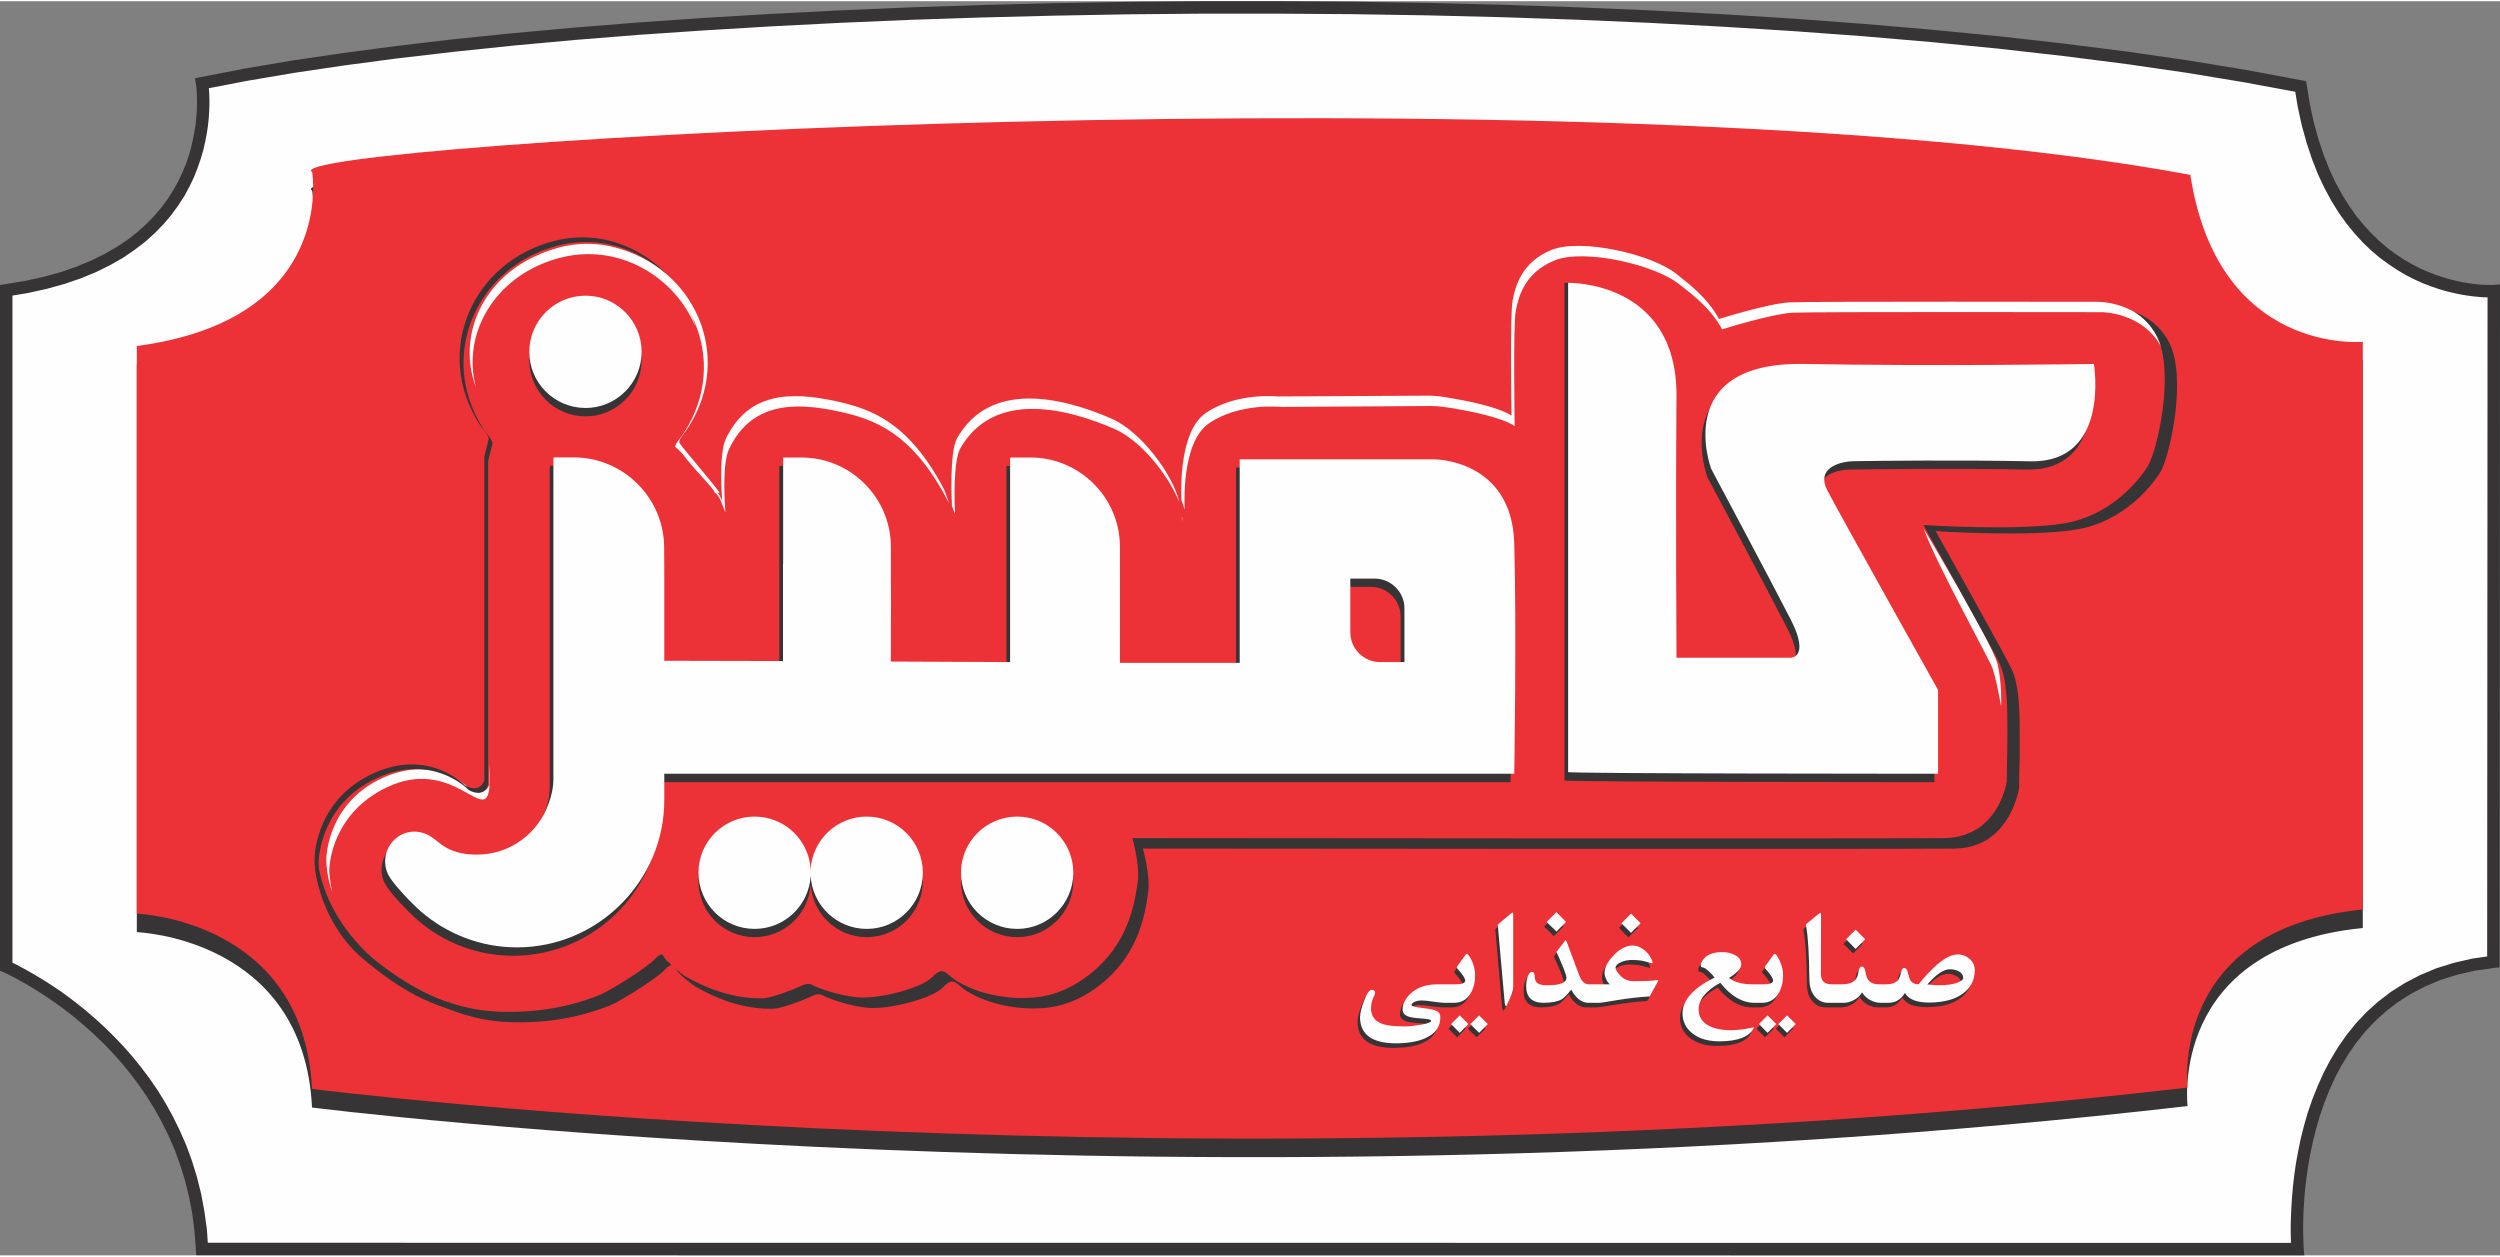 <?xml version="1.0" encoding="UTF-8"?>
<!-- Creator: CorelDRAW -->
<svg xmlns="http://www.w3.org/2000/svg" xmlns:xlink="http://www.w3.org/1999/xlink" xmlns:xodm="http://www.corel.com/coreldraw/odm/2003" xml:space="preserve" width="191px" height="96px" version="1.1" style="shape-rendering:geometricPrecision; text-rendering:geometricPrecision; image-rendering:optimizeQuality; fill-rule:evenodd; clip-rule:evenodd" viewBox="0 0 190.77 95.7">
 <rect x="0" y="0" width="190.77" height="95.7" fill="#808080" stroke="none"/>
 <defs>
  <style type="text/css">
   <![CDATA[
    .fil0 {fill:#FEFEFE}
    .fil1 {fill:#FEFEFE}
    .fil3 {fill:#373435}
    .fil4 {fill:#ED3237}
    .fil5 {fill:#373435}
    .fil6 {fill:#FEFEFE;fill-rule:nonzero}
    .fil2 {fill:#373435;fill-rule:nonzero}
   ]]>
  </style>
 </defs>
 <path class="fil0" d="M0.47 22.06l0 51.61c0,0 14.24,0.51 14.95,15.94 0,0 75.44,10.25 159.9,-0.12 0,0 -1.66,-14.42 14.95,-16.19l0.03 -51.18c0,0 -12.37,0.83 -14.74,-15.61 -43.84,-8.71 -126.07,-7.29 -160.14,-0.26 0,0 2.14,13.41 -14.95,15.81z"></path>
 <path class="fil1" d="M0.47 22.06l0 51.61c0,0 14.24,6.12 14.95,21.55l159.9 0.01c0,0 -1.66,-20.16 14.95,-21.93l0.03 -51.18c0,0 -12.37,0.83 -14.74,-15.61 -43.84,-8.71 -126.07,-7.29 -160.14,-0.26 0,0 2.14,13.41 -14.95,15.81z"></path>
 <g>
  <path class="fil2" d="M0 73.67l0 -51.61 0.95 0 0 51.61 -0.66 0.44 -0.29 -0.44zm0.29 0.44l-0.29 -0.12 0 -0.32 0.29 0.44zm15.13 20.63l0 0.95 -0.47 -0.45 -0.11 -1.39 -0.17 -1.34 -0.25 -1.29 -0.3 -1.23 -0.37 -1.18 -0.41 -1.14 -0.47 -1.08 -0.51 -1.03 -0.54 -0.98 -0.58 -0.94 -0.61 -0.89 -0.63 -0.84 -0.64 -0.79 -0.66 -0.75 -0.67 -0.71 -0.68 -0.66 -0.67 -0.61 -0.66 -0.57 -0.65 -0.53 -0.64 -0.49 -0.61 -0.44 -0.59 -0.4 -0.55 -0.36 -0.52 -0.32 -0.47 -0.28 -0.43 -0.24 -0.37 -0.21 -0.32 -0.16 -0.25 -0.13 -0.19 -0.08 -0.11 -0.06 -0.03 -0.01 0.37 -0.87 0.05 0.02 0.12 0.06 0.2 0.09 0.27 0.13 0.33 0.18 0.39 0.21 0.44 0.25 0.49 0.29 0.54 0.33 0.57 0.37 0.61 0.41 0.63 0.46 0.65 0.5 0.68 0.55 0.68 0.59 0.7 0.64 0.69 0.68 0.7 0.73 0.68 0.77 0.67 0.83 0.66 0.87 0.63 0.92 0.6 0.98 0.56 1.02 0.53 1.08 0.49 1.12 0.43 1.18 0.38 1.23 0.32 1.29 0.25 1.34 0.19 1.39 0.1 1.45 -0.47 -0.46zm0 0.95l-0.45 0 -0.02 -0.45 0.47 0.45zm159.9 0.01l-159.9 -0.01 0 -0.95 159.9 0.01 0.47 0.44 -0.47 0.51zm0.47 -0.51l0.05 0.51 -0.52 0 0.47 -0.51zm14 -21.89l0.95 0 -0.42 0.47 -1.47 0.21 -1.36 0.31 -1.27 0.4 -1.16 0.49 -1.08 0.56 -0.99 0.63 -0.9 0.69 -0.83 0.75 -0.76 0.8 -0.68 0.84 -0.61 0.88 -0.56 0.92 -0.49 0.93 -0.43 0.96 -0.38 0.96 -0.33 0.97 -0.28 0.96 -0.24 0.96 -0.2 0.93 -0.16 0.91 -0.13 0.88 -0.1 0.84 -0.07 0.79 -0.05 0.74 -0.03 0.67 -0.01 0.61 0 0.54 0.01 0.45 0.01 0.36 0.01 0.27 0.01 0.16 0 0.05 -0.94 0.08 -0.01 -0.07 -0.01 -0.17 -0.01 -0.28 -0.01 -0.38 -0.01 -0.47 0 -0.55 0.02 -0.63 0.03 -0.7 0.05 -0.76 0.07 -0.81 0.1 -0.87 0.13 -0.9 0.17 -0.94 0.2 -0.97 0.25 -0.99 0.29 -1 0.35 -1.01 0.4 -1 0.45 -1 0.52 -0.99 0.58 -0.96 0.65 -0.94 0.73 -0.9 0.8 -0.85 0.89 -0.8 0.97 -0.74 1.06 -0.67 1.15 -0.6 1.24 -0.52 1.34 -0.42 1.44 -0.33 1.54 -0.22 -0.43 0.47zm0.95 0l0 0.42 -0.42 0.05 0.42 -0.47zm0.03 -51.18l-0.03 51.18 -0.95 0 0.03 -51.18 0.44 -0.47 0.51 0.47zm-0.51 -0.47l0.51 -0.04 0 0.51 -0.51 -0.47zm-14.79 -14.68l0.18 -0.93 0.38 0.4 0.24 1.47 0.3 1.37 0.35 1.27 0.4 1.19 0.43 1.09 0.47 1.01 0.51 0.93 0.53 0.85 0.55 0.78 0.58 0.7 0.59 0.64 0.6 0.58 0.61 0.52 0.62 0.46 0.62 0.41 0.61 0.35 0.61 0.32 0.6 0.26 0.59 0.23 0.56 0.19 0.54 0.16 0.52 0.13 0.49 0.1 0.45 0.07 0.41 0.06 0.37 0.04 0.32 0.02 0.27 0.01 0.22 0 0.16 0 0.09 0 0.02 0 0.07 0.94 -0.05 0.01 -0.11 0 -0.18 0 -0.24 0 -0.3 -0.01 -0.35 -0.03 -0.4 -0.04 -0.44 -0.06 -0.49 -0.08 -0.52 -0.11 -0.55 -0.13 -0.58 -0.17 -0.61 -0.21 -0.63 -0.24 -0.64 -0.29 -0.65 -0.33 -0.66 -0.39 -0.66 -0.44 -0.67 -0.49 -0.65 -0.55 -0.65 -0.62 -0.63 -0.69 -0.61 -0.75 -0.59 -0.82 -0.56 -0.9 -0.53 -0.98 -0.5 -1.06 -0.45 -1.15 -0.41 -1.23 -0.37 -1.33 -0.31 -1.41 -0.25 -1.52 0.38 0.4zm0.18 -0.93l0.33 0.07 0.05 0.33 -0.38 -0.4zm-159.76 0.14l-0.94 0.15 0.38 -0.54 3.34 -0.65 3.61 -0.61 3.86 -0.57 4.09 -0.54 4.31 -0.51 4.51 -0.46 4.7 -0.43 4.86 -0.39 5.03 -0.35 5.16 -0.31 5.29 -0.27 5.39 -0.23 5.49 -0.18 5.56 -0.14 5.63 -0.1 5.66 -0.05 5.7 0 5.71 0.04 5.7 0.09 5.69 0.14 5.65 0.19 5.6 0.24 5.54 0.29 5.45 0.34 5.36 0.4 5.24 0.45 5.12 0.5 4.96 0.56 4.81 0.61 4.63 0.67 4.44 0.73 4.23 0.79 -0.18 0.93 -4.21 -0.78 -4.42 -0.73 -4.62 -0.67 -4.79 -0.61 -4.95 -0.56 -5.1 -0.5 -5.24 -0.45 -5.34 -0.39 -5.44 -0.34 -5.53 -0.29 -5.59 -0.24 -5.65 -0.19 -5.68 -0.14 -5.69 -0.09 -5.71 -0.04 -5.68 0 -5.66 0.05 -5.62 0.1 -5.55 0.14 -5.48 0.18 -5.39 0.23 -5.28 0.27 -5.15 0.31 -5.01 0.34 -4.86 0.39 -4.69 0.43 -4.5 0.47 -4.3 0.5 -4.07 0.54 -3.84 0.57 -3.59 0.61 -3.32 0.64 0.37 -0.54zm-0.94 0.15l-0.07 -0.45 0.45 -0.09 -0.38 0.54zm-14 15.73l-0.95 0 0.41 -0.47 1.52 -0.25 1.41 -0.31 1.31 -0.36 1.2 -0.42 1.11 -0.46 1.01 -0.5 0.93 -0.53 0.84 -0.56 0.76 -0.6 0.68 -0.61 0.61 -0.63 0.55 -0.65 0.48 -0.65 0.42 -0.67 0.37 -0.66 0.31 -0.66 0.27 -0.66 0.22 -0.64 0.18 -0.63 0.14 -0.62 0.11 -0.58 0.09 -0.56 0.05 -0.53 0.04 -0.49 0.01 -0.45 0 -0.4 -0.01 -0.35 -0.01 -0.29 -0.02 -0.24 -0.02 -0.17 -0.01 -0.11 -0.01 -0.02 0.94 -0.15 0.01 0.05 0.01 0.12 0.02 0.2 0.02 0.25 0.02 0.32 0.01 0.38 0 0.43 -0.02 0.48 -0.03 0.52 -0.06 0.57 -0.09 0.59 -0.12 0.63 -0.15 0.66 -0.2 0.67 -0.24 0.69 -0.28 0.71 -0.34 0.71 -0.39 0.72 -0.46 0.71 -0.52 0.71 -0.58 0.69 -0.66 0.68 -0.73 0.66 -0.82 0.63 -0.89 0.61 -0.98 0.56 -1.07 0.53 -1.16 0.48 -1.26 0.43 -1.36 0.38 -1.46 0.32 -1.57 0.26 0.41 -0.47zm-0.95 0l0 -0.41 0.41 -0.06 -0.41 0.47z"></path>
 </g>
 <path class="fil3" d="M10.44 27.72l0 43.32c0,0 12.74,0.42 13.37,13.38 0,0 67.53,8.6 143.12,-0.11 0,0 -1.49,-12.1 13.37,-13.59l0 -43.32c0,0 -11.04,1.07 -13.16,-12.74 -45.28,-8.43 -146.84,-2.3 -143.32,-0.21 0,0 1.91,11.26 -13.38,13.27z"></path>
 <path class="fil4" d="M10.44 26.31l0 43.32c0,0 12.74,0.42 13.37,13.37 0,0 67.53,8.6 143.12,-0.1 0,0 -1.49,-12.11 13.37,-13.59l0 -43.32c0,0 -11.04,1.06 -13.16,-12.74 -45.28,-8.43 -146.84,-2.3 -143.32,-0.21 0,0 1.91,11.25 -13.38,13.27z"></path>
 <g id="_1758989010368">
  <path class="fil4" d="M37.31 59.69l0 -24.74c0,0 0.24,-1.01 0.32,-1.29 0.08,-0.28 -0.44,-0.78 -0.72,-1.21 -3.52,-5.53 -0.48,-12.39 5.79,-13.96 7.21,-1.8 13.48,6.15 10.46,12.09 -1.23,2.42 -1.35,2.66 -1.35,2.66 0,0 2.14,2.19 2.72,3.56 0.58,1.37 0.52,1.37 0.52,1.37 0,0 -0.34,-3.75 0.26,-5.01 1.69,-3.54 4.92,-3.65 8.43,-2.88 2.62,0.58 5.54,1.51 8.31,6.78 0,0 0.36,0.92 0.36,1.07 0,0 -0.24,-4.11 0.39,-5.23 2.51,-4.38 7.93,-3.19 11.82,-1.49 2.51,1.1 5.19,4.95 5.29,6.94 0,0 -0.49,-5.55 1.85,-7.14 2.35,-1.59 5.49,-1.25 5.49,-1.25l11.51 -0.06c0.65,-0.01 1.24,0.09 1.73,0.18 1.18,0.19 3.72,0.68 4.69,1.35 0,0 -0.11,-7.77 0.09,-8.81 0.19,-1.03 0.63,-2.94 2.98,-3.89 2.25,-0.92 7.78,0.32 9.66,1.91 0.52,0.43 2.23,1.59 3.18,3.38 0,0 3.82,-1.2 5.41,-1.28 1.59,-0.08 23.66,-0.04 23.66,-0.04 0,0 3.14,-0.04 4.62,2.67 1.47,2.7 0.08,8.83 -0.64,9.98 -0.72,1.15 -2.84,3.75 -6.31,4.36 -3.48,0.62 -10.82,0.14 -10.82,0.14 0,0 5.43,9.69 5.82,10.6 0.4,0.92 0.53,2.12 0.57,3.67 0.04,1.55 -0.04,5.33 -0.04,5.33 0,0 -0.61,4.43 -4.83,4.49 -4.22,0.06 -61.96,0 -61.96,0 0,0 0.6,2.09 0.4,3.4 -0.2,1.31 -0.57,4.25 -3.15,6.57 -2.59,2.33 -4.97,2.21 -5.55,2.23 -0.5,0.02 -2.94,0 -5.07,-1.28 -0.95,-0.57 -1,-1.24 -1.93,-0.29 -0.79,0.82 -3.95,1.63 -5.53,1.53 -1.57,-0.1 -3.29,-0.77 -3.59,-0.95 -0.3,-0.18 -0.64,-0.04 -1.06,0.16 -0.41,0.19 -2.06,0.83 -2.68,0.85 -0.62,0.02 -2.92,0.08 -5.95,-1.67 0,0 -1.27,-0.83 -1.69,-1.55 0,0 -0.12,-0.36 -0.65,0.24 -0.54,0.59 -3.36,2.4 -4.28,2.76 -0.91,0.36 -3.62,1.39 -7.51,1.25 -3.9,-0.13 -7,-1.77 -10.36,-4.59 -3.36,-2.82 -3.56,-6.06 -3.6,-6.78 -0.04,-0.72 0.26,-4.77 4.49,-6.7 4.24,-1.93 6.94,0.92 6.94,0.92 0,0 1.07,0.71 1.51,-0.35z"></path>
  <path class="fil0" d="M146.81 40.28c0,0 5.24,8.77 5.61,10.27 0.36,1.51 0.28,3.25 0.28,3.25 0,0 -0.4,-2.35 -0.73,-3.08 -0.32,-0.74 -4.35,-8.09 -5.16,-10.44z"></path>
  <path class="fil3" d="M102.76 44.69l1.85 0c1.25,0 2.27,1.02 2.27,2.27l0 4.11 -1.86 0c-1.24,0 -2.26,-1.02 -2.26,-2.27l0 -4.11zm-8.44 6.43l0 -15.53 14.88 0c0,0 5.88,0 6.07,6.43 0.17,6.42 0,17.57 0,17.57l-64.86 0 0 2c0,6.19 -5.06,11.25 -11.24,11.25 -2.79,0 -5.35,-1.03 -7.31,-2.73 -0.7,-0.6 -2.13,-2.08 -2.5,-2.8 -0.44,-0.85 -0.3,-1.94 0.42,-2.65 0.77,-0.76 1.83,-0.83 2.69,-0.36 0.47,0.26 0.81,0.66 1.32,0.93 0.7,0.38 1.43,0.53 2.34,0.53 2.53,0 4.68,-1.65 5.46,-3.92 0.23,-0.59 0.36,-1.23 0.36,-1.9l0 -24.31 0.01 0.01 0 -0.19 1.54 0c3.79,0 6.89,3.1 6.89,6.89 0,0.55 0.02,1.11 0.02,1.67l0 6.95 9.06 0.03 0 -7.43 0 0 0 -8.1 1.42 0c3.74,0 6.81,3.06 6.81,6.8l0 2.35c0.01,1.53 0.01,2.86 0,3.91l0 2.5 9.1 0.05 0 -15.58c0,-0.02 0.08,-0.03 0.1,-0.03l1.47 0c3.74,0 6.8,3.07 6.8,6.8l0 1.36c0.01,2.19 0.01,4.05 0,5.43l0 2.07 9.15 0z"></path>
  <path class="fil3" d="M119.38 59.46l0 -37.97c0,0 8.33,-0.2 8.27,8.66 -0.07,8.85 0,20.58 0,20.58l8.72 0c0,0 1.48,0 0,-2.9 -1.49,-2.91 -6.08,-11.5 -6.08,-11.5 0,0 -3.1,-8.21 7.11,-8.01 10.21,0.19 22.1,0 22.1,0 0,0 1.29,7.55 -4.85,7.42 -5.21,-0.1 -11.63,-0.03 -13.45,0 -1.26,0.01 -2.88,0.61 -2.05,2.2 0.96,1.87 8.46,15.25 8.46,15.25l0 6.4c0,0 -28.49,0 -28.23,-0.13z"></path>
  <path class="fil3" d="M77.62 62.85c-2.37,0 -4.29,1.92 -4.29,4.29 0,2.37 1.92,4.28 4.29,4.28 2.36,0 4.28,-1.91 4.28,-4.28 0,-2.37 -1.92,-4.29 -4.28,-4.29z"></path>
  <path class="fil3" d="M57.58 62.85c-2.37,0 -4.28,1.92 -4.28,4.29 0,2.37 1.91,4.28 4.28,4.28 2.29,0 4.16,-1.79 4.28,-4.05 0.12,2.26 1.99,4.05 4.28,4.05 2.36,0 4.28,-1.91 4.28,-4.28 0,-2.37 -1.92,-4.29 -4.28,-4.29 -2.29,0 -4.16,1.8 -4.28,4.05 -0.12,-2.25 -1.99,-4.05 -4.28,-4.05z"></path>
  <path class="fil3" d="M44.68 23.11c-2.37,0 -4.29,1.92 -4.29,4.28 0,2.37 1.92,4.29 4.29,4.29 2.36,0 4.28,-1.92 4.28,-4.29 0,-2.36 -1.92,-4.28 -4.28,-4.28z"></path>
  <path class="fil0" d="M103.04 44.06l1.86 0c1.24,0 2.27,1.02 2.27,2.26l0 4.11 -1.86 0c-1.25,0 -2.27,-1.02 -2.27,-2.27l0 -4.1zm-8.44 6.43l0 -15.53 14.88 0c0,0 5.89,0 6.07,6.42 0.18,6.42 0,17.57 0,17.57l-64.86 0 0 2.01c0,6.18 -5.06,11.24 -11.24,11.24 -2.78,0 -5.34,-1.03 -7.31,-2.72 -0.7,-0.61 -2.13,-2.09 -2.5,-2.8 -0.44,-0.86 -0.3,-1.94 0.42,-2.66 0.77,-0.76 1.83,-0.83 2.69,-0.35 0.47,0.26 0.81,0.65 1.32,0.93 0.7,0.38 1.44,0.52 2.34,0.52 2.53,0 4.69,-1.65 5.46,-3.92 0.23,-0.59 0.36,-1.23 0.36,-1.89l0 -24.31 0.01 0 0 -0.19 1.54 0c3.79,0 6.9,3.1 6.9,6.89 0,0.56 0.01,1.11 0.01,1.67l0 6.96 9.06 0.02 0 -7.43 0.01 0 0 -8.1 1.41 0c3.75,0 6.81,3.07 6.81,6.81l0 2.34c0.02,1.54 0.01,2.86 0,3.92l0 2.5 9.1 0.04 0 -15.58c0,-0.02 0.09,-0.03 0.1,-0.03l1.47 0c3.74,0 6.81,3.07 6.81,6.81l0 1.35c0.01,2.19 0,4.06 0,5.44l0 2.07 9.14 0z"></path>
  <path class="fil0" d="M119.66 58.82l0 -37.33c0,0 8.33,-0.2 8.27,8.66 -0.07,8.85 0,19.95 0,19.95l8.72 0c0,0 1.49,0 0,-2.91 -1.49,-2.91 -6.07,-11.5 -6.07,-11.5 0,0 -3.1,-8.2 7.1,-8.01 10.21,0.19 22.1,0 22.1,0 0,0 1.29,7.56 -4.85,7.43 -5.21,-0.11 -11.63,-0.04 -13.45,-0.01 -1.26,0.02 -2.88,0.61 -2.05,2.21 0.97,1.87 8.46,15.25 8.46,15.25l0 6.39c0,0 -28.49,0 -28.23,-0.13z"></path>
  <path class="fil0" d="M77.62 62.22c-2.37,0 -4.29,1.92 -4.29,4.28 0,2.37 1.92,4.29 4.29,4.29 2.36,0 4.28,-1.92 4.28,-4.29 0,-2.36 -1.92,-4.28 -4.28,-4.28z"></path>
  <path class="fil0" d="M57.58 62.22c-2.37,0 -4.28,1.92 -4.28,4.28 0,2.37 1.91,4.29 4.28,4.29 2.29,0 4.16,-1.8 4.28,-4.05 0.12,2.25 1.99,4.05 4.28,4.05 2.36,0 4.28,-1.92 4.28,-4.29 0,-2.36 -1.92,-4.28 -4.28,-4.28 -2.29,0 -4.16,1.79 -4.28,4.05 -0.12,-2.26 -1.99,-4.05 -4.28,-4.05z"></path>
  <path class="fil0" d="M44.68 22.47c-2.37,0 -4.29,1.92 -4.29,4.29 0,2.36 1.92,4.28 4.29,4.28 2.36,0 4.28,-1.92 4.28,-4.28 0,-2.37 -1.92,-4.29 -4.28,-4.29z"></path>
  <path class="fil5" d="M51.21 73.55c-0.1,0.02 -0.25,0.11 -0.46,0.34 -0.53,0.6 -3.36,2.41 -4.27,2.77 -0.92,0.35 -3.62,1.39 -7.52,1.25 -3.9,-0.14 -7,-1.77 -10.36,-4.59 -0.43,-0.36 -0.8,-0.73 -1.13,-1.1 0.11,0.1 0.22,0.2 0.34,0.3 3.36,2.82 6.46,4.46 10.36,4.59 3.89,0.14 6.6,-0.89 7.51,-1.25 0.92,-0.36 3.74,-2.16 4.28,-2.76 0.54,-0.6 0.65,-0.24 0.65,-0.24 0.14,0.23 0.36,0.47 0.6,0.69z"></path>
  <path class="fil5" d="M153.65 61.4c-0.52,1.32 -1.73,3.22 -4.48,3.26 -4.22,0.06 -61.96,0 -61.96,0 0,0 0.6,2.08 0.4,3.4 -0.2,1.31 -0.57,4.24 -3.15,6.57 -2.59,2.33 -4.97,2.21 -5.55,2.23 -0.5,0.01 -2.94,0 -5.08,-1.29 -0.95,-0.57 -0.99,-1.24 -1.92,-0.28 -0.8,0.81 -3.96,1.63 -5.53,1.53 -1.57,-0.1 -3.3,-0.78 -3.6,-0.96 -0.29,-0.18 -0.63,-0.04 -1.05,0.16 -0.42,0.2 -2.07,0.84 -2.68,0.86 -0.62,0.02 -2.93,0.08 -5.95,-1.67 0,0 -1.08,-0.71 -1.57,-1.38 0.4,0.34 0.77,0.58 0.77,0.58 3.03,1.75 5.33,1.69 5.95,1.67 0.62,-0.02 2.27,-0.66 2.68,-0.85 0.42,-0.2 0.76,-0.34 1.06,-0.16 0.3,0.18 2.03,0.85 3.6,0.95 1.57,0.1 4.73,-0.71 5.52,-1.53 0.93,-0.95 0.98,-0.28 1.93,0.29 2.13,1.29 4.57,1.3 5.07,1.28 0.58,-0.02 2.97,0.1 5.55,-2.23 2.58,-2.32 2.95,-5.25 3.15,-6.57 0.2,-1.31 -0.4,-3.4 -0.4,-3.4 0,0 57.75,0.06 61.96,0 4.22,-0.06 4.83,-4.49 4.83,-4.49 0,0 0.08,-3.78 0.04,-5.33 -0.03,-1.28 -0.12,-2.32 -0.38,-3.16 1.31,1.25 1.58,8.49 0.79,10.52z"></path>
  <path class="fil0" d="M90.21 39.45c0.01,0.22 0.02,0.35 0.02,0.35 -0.01,-0.14 -0.03,-0.3 -0.06,-0.46l0.04 0.11z"></path>
  <path class="fil0" d="M90.16 38.1c-0.06,-1.31 -0.08,-5.37 1.87,-6.69 2.33,-1.58 5.46,-1.25 5.46,-1.25l11.46 -0.06c0.65,-0.01 1.23,0.1 1.72,0.18 1.17,0.19 3.7,0.68 4.67,1.35 0,0 -0.12,-7.74 0.08,-8.77 0.2,-1.03 0.64,-2.93 2.97,-3.88 2.24,-0.91 7.75,0.32 9.62,1.9 0.51,0.44 2.21,1.59 3.16,3.37 0,0 3.8,-1.19 5.39,-1.27 1.58,-0.08 23.54,-0.04 23.54,-0.04 0,0 3.13,-0.04 4.6,2.65 0.18,0.34 0.32,0.74 0.42,1.18 -0.03,-0.07 -0.06,-0.13 -0.09,-0.2l0 0c-0.03,-0.06 -0.06,-0.12 -0.1,-0.18 -1.46,-2.7 -4.59,-2.66 -4.59,-2.66 0,0 -21.96,-0.04 -23.55,0.04 -1.58,0.08 -5.38,1.27 -5.38,1.27 -0.95,-1.78 -2.65,-2.93 -3.17,-3.36 -1.86,-1.58 -7.37,-2.82 -9.61,-1.9 -2.34,0.95 -2.77,2.85 -2.97,3.87 -0.2,1.03 -0.08,8.77 -0.08,8.77 -0.97,-0.67 -3.5,-1.15 -4.67,-1.35 -0.5,-0.08 -1.08,-0.18 -1.72,-0.18l-11.46 0.07c0,0 -3.13,-0.34 -5.46,1.24 -1.91,1.3 -1.93,5.21 -1.87,6.6 -0.06,-0.22 -0.14,-0.45 -0.24,-0.7z"></path>
  <path class="fil0" d="M72.64 38.52c-0.01,-0.3 -0.21,-4.12 0.4,-5.19 2.49,-4.36 7.89,-3.17 11.77,-1.48 2.28,0.99 4.7,4.29 5.18,6.36 -0.08,-0.2 -0.18,-0.4 -0.28,-0.6 -0.94,-1.93 -2.85,-4.18 -4.67,-4.97 -3.87,-1.69 -9.27,-2.88 -11.76,1.48 -0.56,0.98 -0.44,4.24 -0.41,5.03 -0.07,-0.22 -0.17,-0.49 -0.23,-0.63z"></path>
  <path class="fil0" d="M36.32 29.48c-1.68,-4.52 1.17,-9.42 6.39,-10.66 4.84,-1.14 9.23,2.11 10.35,5.99 -0.11,-0.26 -0.23,-0.51 -0.37,-0.76 -1.67,-3.18 -5.54,-5.51 -9.75,-4.52 -4.95,1.17 -7.77,5.64 -6.62,9.95z"></path>
  <path class="fil0" d="M37.34 59.8l0 -1.6c0.35,6.48 -2.02,-1.04 -7.89,1.82 -4.02,1.96 -4.36,5.75 -4.32,6.44 0.02,0.24 0.05,0.8 0.23,1.53 -0.39,-1.11 -0.44,-1.97 -0.46,-2.29 -0.04,-0.69 0.25,-4.59 4.32,-6.44 4.07,-1.85 6.66,0.88 6.66,0.88 0,0 1.04,0.68 1.46,-0.34z"></path>
  <path class="fil3" d="M51.27 73.65c-0.11,-0.1 -0.23,-0.21 -0.35,-0.32 0.16,-0.03 0.21,0.1 0.21,0.1 0.04,0.08 0.09,0.15 0.14,0.22z"></path>
  <path class="fil5" d="M27.05 71.86c0.06,0.06 0.12,0.12 0.17,0.19l-0.06 -0.06c-0.04,-0.04 -0.07,-0.09 -0.11,-0.13zm9.91 -12.38l0 -24.74c0,0 0.24,-1.01 0.32,-1.29 0.08,-0.28 -0.44,-0.78 -0.72,-1.22 -3.52,-5.53 -0.49,-12.39 5.79,-13.95 3.46,-0.87 6.7,0.51 8.8,2.84 -0.13,-0.12 -0.26,-0.23 -0.4,-0.35 -2.09,-1.89 -5.01,-2.91 -8.11,-2.14 -6.27,1.57 -9.3,8.43 -5.78,13.96 0.27,0.44 0.79,0.93 0.71,1.21 -0.08,0.28 -0.32,1.29 -0.32,1.29l0 24.74c-0.4,0.97 -1.33,0.45 -1.49,0.36l-0.03 -0.03c-0.2,-0.2 -2.86,-2.75 -6.93,-0.9 -4.23,1.93 -4.53,5.99 -4.49,6.7 0.03,0.58 0.17,2.85 2.04,5.19 -2.15,-2.46 -2.3,-4.93 -2.34,-5.54 -0.04,-0.72 0.26,-4.77 4.5,-6.7 4.23,-1.93 6.94,0.91 6.94,0.91 0,0 1.07,0.72 1.51,-0.34z"></path>
  <path class="fil5" d="M162.86 23.7c0.91,0.35 1.94,1.01 2.62,2.26 1.47,2.7 0.08,8.82 -0.63,9.98 -0.72,1.15 -2.84,3.75 -6.32,4.36 -3.48,0.62 -10.82,0.14 -10.82,0.14 0,0 5.43,9.69 5.83,10.6 0.4,0.91 0.53,2.12 0.57,3.67 0.04,1.55 -0.04,5.33 -0.04,5.33 0,0 -0.62,4.43 -4.83,4.49 -3.34,0.05 -40.16,0.02 -55.41,0.01l0 -0.47c15.77,0.01 51.2,0.04 54.46,-0.01 4.22,-0.06 4.84,-4.49 4.84,-4.49 0,0 0.08,-3.78 0.04,-5.33 -0.04,-1.55 -0.17,-2.76 -0.57,-3.67 -0.4,-0.92 -5.83,-10.6 -5.83,-10.6 0,0 7.34,0.48 10.82,-0.14 3.48,-0.61 5.6,-3.21 6.31,-4.36 0.72,-1.16 2.11,-7.28 0.64,-9.98 -0.45,-0.83 -1.06,-1.4 -1.68,-1.79z"></path>
  <path class="fil5" d="M36.08 77.29c-3.04,-0.43 -5.62,-1.89 -8.37,-4.21 -3.18,-2.67 -3.76,-6.76 -3.69,-7.43l0.13 -1.38c-0.03,6.29 6.03,11.52 11.93,12.63l0 0.39z"></path>
  <path class="fil0" d="M54.91 37.54c-0.07,-0.29 -3,-3.62 -3.07,-3.86 -0.07,-0.24 0.43,-0.76 0.7,-1.19 3.46,-5.43 0.48,-12.18 -5.69,-13.72 -3.4,-0.85 -6.58,0.51 -8.65,2.8 0.13,-0.12 0.26,-0.23 0.4,-0.34 2.05,-1.86 4.92,-2.87 7.96,-2.11 6.17,1.54 9.15,8.28 5.69,13.72 -0.27,0.43 -0.88,1.12 -0.7,1.19 0.17,0.07 3.04,3.08 2.99,3.51l0.37 0z"></path>
  <path class="fil0" d="M54.88 37.66c0.29,0.72 0.25,0.72 0.25,0.72 0,0 -0.34,-3.74 0.26,-4.99 1.68,-3.53 4.9,-3.63 8.39,-2.87 2.61,0.58 5.52,1.51 8.27,6.75 0,0 0.33,0.85 0.36,1.05l-0.04 -0.1 -0.07 -0.12 -0.01 -0.04c-2.75,-5.24 -5.66,-6.17 -8.27,-6.75 -3.49,-0.76 -6.71,-0.66 -8.39,2.87 -0.53,1.1 -0.33,4.12 -0.28,4.84 -0.07,-0.2 -0.2,-0.53 -0.42,-1.06 -0.01,-0.03 -0.03,-0.07 -0.05,-0.11l0 -0.19z"></path>
  <path class="fil0" d="M52.01 34.41c0.91,0.89 2.88,2.78 3.26,4.12 -0.72,-1.44 -2.42,-2.81 -3.26,-4.12z"></path>
  <path class="fil2" d="M149.62 74.9c0,-0.22 -0.11,-0.39 -0.32,-0.5 -0.21,-0.12 -0.44,-0.18 -0.69,-0.18 -0.47,0 -1.05,0.38 -1.73,1.16 0.29,0.03 0.57,0.05 0.83,0.06 0.62,0.01 1.09,-0.05 1.42,-0.18 0.32,-0.12 0.49,-0.24 0.49,-0.36zm0.88 -0.61c0,0.69 -0.26,1.25 -0.77,1.68 -0.62,0.53 -1.53,0.79 -2.73,0.79 -0.46,0 -0.83,-0.06 -1.13,-0.16 -0.3,-0.12 -0.54,-0.3 -0.71,-0.56 -0.3,0.49 -0.72,0.74 -1.24,0.74l-0.4 0 0 -1.41 0.22 0c0.42,0 0.72,-0.11 0.9,-0.32 0.09,-0.12 0.17,-0.31 0.22,-0.56 0.06,-0.25 0.14,-0.37 0.24,-0.37 0.13,0 0.23,0.11 0.28,0.33 0.09,0.34 0.15,0.53 0.19,0.6 0.13,0.21 0.35,0.32 0.64,0.32 0.43,-0.53 0.85,-1 1.28,-1.39 0.65,-0.58 1.21,-0.88 1.68,-0.89 0.37,0 0.68,0.12 0.94,0.35 0.26,0.23 0.39,0.52 0.39,0.85zm-6.69 2.49l-0.51 0c-0.28,0 -0.55,-0.08 -0.81,-0.22 -0.26,-0.15 -0.46,-0.34 -0.6,-0.58 -0.13,0.24 -0.32,0.43 -0.58,0.58 -0.27,0.14 -0.54,0.22 -0.81,0.22l-0.84 0 0 -1.41 0.64 0c0.52,0 0.89,-0.11 1.09,-0.34 0.11,-0.14 0.19,-0.35 0.23,-0.62 0.04,-0.26 0.13,-0.4 0.27,-0.39 0.12,-0.01 0.21,0.12 0.25,0.37 0.05,0.25 0.11,0.44 0.19,0.59 0.07,0.14 0.21,0.25 0.41,0.32 0.14,0.05 0.31,0.07 0.51,0.07l0.56 0 0 1.41zm-1.68 -4.85l-0.72 0.74 -0.74 -0.74 0.74 -0.72 0.72 0.72zm-2.18 4.85l-0.65 0c-0.35,0 -0.65,-0.12 -0.91,-0.37 -0.34,-0.32 -0.51,-0.8 -0.51,-1.45 -0.02,-1.88 -0.1,-3.22 -0.25,-3.99 -0.02,-0.11 -0.02,-0.17 0.02,-0.2l0.89 -0.74c0.09,-0.07 0.15,-0.11 0.2,-0.11 0.01,0.01 0.02,0.06 0.03,0.14l-0.01 4.55c0,0.51 0.29,0.77 0.87,0.76l0.32 0 0 1.41zm-4.6 1.62l-0.66 0.67 -0.66 -0.67 0.66 -0.66 0.66 0.66zm1.48 0l-0.66 0.67 -0.66 -0.67 0.66 -0.66 0.66 0.66zm-0.97 -3.74c0,0.58 -0.12,1.06 -0.37,1.44 -0.28,0.45 -0.7,0.68 -1.24,0.68l-0.51 0 0 -1.41 0.6 0c0.51,0 0.76,-0.09 0.77,-0.28 0.01,-0.17 -0.19,-0.48 -0.6,-0.92 -0.05,-0.05 -0.05,-0.11 0,-0.18l0.63 -0.88c0.05,-0.07 0.1,-0.07 0.16,-0.02 0.15,0.15 0.27,0.37 0.39,0.66 0.11,0.3 0.17,0.6 0.17,0.91zm-1.85 2.12l-0.31 0c-0.94,0 -1.82,-0.51 -2.63,-1.52 -1.09,0.61 -1.64,1.28 -1.64,2.02 0,0.53 0.22,0.92 0.67,1.19 0.44,0.26 1.03,0.4 1.75,0.41 0.49,0 1.04,-0.07 1.63,-0.2 0.08,-0.01 0.14,-0.02 0.18,-0.02 0,0 -0.03,0.03 -0.06,0.11 -0.35,0.62 -1.19,0.94 -2.51,0.95 -0.87,0.01 -1.58,-0.18 -2.1,-0.58 -0.53,-0.39 -0.79,-0.91 -0.79,-1.56 0,-1.01 0.81,-1.92 2.45,-2.73 -0.11,-0.13 -0.26,-0.29 -0.46,-0.48 -0.2,-0.19 -0.35,-0.29 -0.44,-0.29 -0.1,0 -0.15,-0.05 -0.17,-0.16 0,-0.15 0.1,-0.33 0.28,-0.53 0.29,-0.31 0.73,-0.47 1.33,-0.48 0.37,0 0.7,0.07 1.01,0.23 0.32,0.16 0.47,0.39 0.48,0.7 0,0.31 -0.31,0.66 -0.93,1.04 0.39,0.33 1,0.49 1.82,0.49l0.44 0 0 1.41zm-7.7 -1.62l-0.61 1.13c-0.84,0.06 -1.67,0.15 -2.48,0.29 -0.81,0.13 -1.26,0.2 -1.35,0.2l-0.55 0 0 -1.41 1.34 0c-0.11,-0.06 -0.2,-0.19 -0.29,-0.38 -0.08,-0.2 -0.13,-0.36 -0.13,-0.49 0,-0.41 0.24,-0.86 0.71,-1.35 0.46,-0.49 0.95,-0.73 1.46,-0.73 0.27,0 0.53,0.09 0.8,0.28 0.27,0.19 0.47,0.43 0.61,0.73 0.06,0.13 0.09,0.22 0.09,0.26 0.01,0.06 -0.01,0.08 -0.06,0.07 -0.04,0 -0.19,-0.05 -0.44,-0.12 -0.25,-0.08 -0.57,-0.12 -0.96,-0.13 -0.39,-0.01 -0.71,0.05 -0.97,0.18 -0.26,0.13 -0.39,0.27 -0.39,0.42 0,0.16 0.13,0.36 0.39,0.63 0.26,0.26 0.59,0.39 1,0.4 0.77,0 1.34,-0.03 1.72,-0.08 0.09,-0.02 0.14,-0.01 0.15,0.01 0,0.02 -0.01,0.04 -0.04,0.09zm-1.32 -4.45l-0.73 0.73 -0.72 -0.73 0.72 -0.74 0.73 0.74zm-3.38 6.07l-0.58 0c-0.52,0 -0.96,-0.34 -1.32,-1 -0.31,0.38 -0.56,0.63 -0.74,0.73 -0.29,0.17 -0.74,0.26 -1.36,0.27 -0.9,0.01 -1.35,-0.42 -1.35,-1.27 0,-0.13 0.01,-0.26 0.04,-0.41 0.08,-0.45 0.23,-0.68 0.43,-0.68 0.11,0 0.18,0.11 0.19,0.32 0.01,0.21 0.04,0.36 0.1,0.44 0.13,0.17 0.4,0.26 0.8,0.27 1.01,0.01 1.51,-0.19 1.51,-0.58 0,-0.21 -0.25,-0.87 -0.76,-1.98l0.61 -0.79c0.05,-0.06 0.08,-0.09 0.1,-0.1 0.02,0 0.05,0.04 0.09,0.14l0.93 2.52c0.19,0.48 0.44,0.72 0.76,0.71l0.55 0 0 1.41zm-2.31 -6.17l-0.73 0.73 -0.74 -0.73 0.74 -0.74 0.73 0.74zm-4.03 4.94c0,0.26 -0.13,0.67 -0.4,1.25 -0.07,0.14 -0.12,0.22 -0.15,0.23 -0.05,0 -0.09,-0.16 -0.12,-0.49l-0.5 -5.73 0.99 -0.82c0.07,-0.06 0.11,-0.09 0.14,-0.09 0.03,0 0.04,0.04 0.04,0.12l0 5.53zm-3.42 2.85l-0.66 0.67 -0.66 -0.67 0.66 -0.66 0.66 0.66zm1.49 0l-0.66 0.67 -0.67 -0.67 0.67 -0.66 0.66 0.66zm-0.97 -3.74c0,0.58 -0.13,1.06 -0.37,1.44 -0.29,0.45 -0.7,0.68 -1.25,0.68l-0.51 0 0 -1.41 0.61 0c0.5,0 0.76,-0.09 0.76,-0.28 0.01,-0.17 -0.19,-0.48 -0.6,-0.92 -0.04,-0.05 -0.04,-0.11 0,-0.18l0.63 -0.88c0.05,-0.07 0.11,-0.07 0.17,-0.02 0.14,0.15 0.27,0.37 0.38,0.66 0.12,0.3 0.18,0.6 0.18,0.91zm-1.86 2.12l-0.46 0c-0.19,0 -0.47,-0.03 -0.87,-0.09 -0.39,-0.06 -0.69,-0.09 -0.88,-0.09 -0.2,0 -0.38,0.04 -0.54,0.1 -0.16,0.07 -0.24,0.16 -0.24,0.27 0,0.08 0.34,0.16 1.02,0.23 0.43,0.05 0.73,0.12 0.91,0.21 0.18,0.09 0.27,0.25 0.27,0.48 0,0.74 -0.41,1.28 -1.22,1.63 -0.58,0.24 -1.3,0.35 -2.17,0.35 -1.82,0 -2.74,-0.67 -2.74,-2 0.02,-0.37 0.12,-0.76 0.29,-1.17 0.22,-0.61 0.42,-0.91 0.59,-0.91 0.18,0 0.26,0.07 0.26,0.22 0,0.07 -0.05,0.21 -0.15,0.42 -0.1,0.21 -0.15,0.48 -0.15,0.79 0,0.58 0.3,0.98 0.89,1.18 0.35,0.12 0.94,0.18 1.76,0.18 0.26,0 0.65,-0.04 1.16,-0.13 0.52,-0.09 0.77,-0.19 0.77,-0.31 0,-0.07 -0.22,-0.12 -0.67,-0.15 -0.44,-0.03 -0.76,-0.07 -0.95,-0.12 -0.37,-0.11 -0.56,-0.29 -0.56,-0.56 0,-0.4 0.19,-0.79 0.56,-1.18 0.5,-0.5 1.19,-0.76 2.07,-0.76l1.05 0 0 1.41z"></path>
  <path class="fil6" d="M149.81 74.55c0,-0.22 -0.1,-0.39 -0.32,-0.51 -0.2,-0.11 -0.43,-0.17 -0.69,-0.17 -0.47,-0.01 -1.04,0.38 -1.73,1.16 0.29,0.03 0.57,0.05 0.84,0.06 0.61,0 1.08,-0.06 1.41,-0.18 0.33,-0.13 0.49,-0.25 0.49,-0.36zm0.88 -0.61c0,0.68 -0.26,1.25 -0.77,1.68 -0.62,0.52 -1.53,0.79 -2.73,0.79 -0.45,0 -0.83,-0.06 -1.13,-0.17 -0.3,-0.11 -0.53,-0.29 -0.7,-0.56 -0.31,0.5 -0.72,0.75 -1.25,0.75l-0.39 0 0 -1.41 0.21 0c0.42,0 0.72,-0.11 0.91,-0.33 0.09,-0.11 0.16,-0.3 0.22,-0.55 0.05,-0.26 0.13,-0.38 0.23,-0.37 0.14,0 0.23,0.11 0.29,0.33 0.08,0.33 0.14,0.53 0.18,0.59 0.14,0.22 0.35,0.33 0.64,0.33 0.43,-0.54 0.86,-1 1.29,-1.39 0.64,-0.59 1.2,-0.88 1.67,-0.89 0.38,0 0.69,0.12 0.95,0.35 0.25,0.23 0.38,0.52 0.38,0.85zm-6.69 2.49l-0.5 0c-0.28,0 -0.55,-0.08 -0.82,-0.23 -0.25,-0.14 -0.45,-0.34 -0.59,-0.57 -0.13,0.23 -0.33,0.43 -0.59,0.57 -0.26,0.15 -0.53,0.23 -0.81,0.23l-0.84 0 0 -1.41 0.64 0c0.53,0 0.89,-0.11 1.09,-0.35 0.12,-0.14 0.2,-0.34 0.24,-0.61 0.04,-0.27 0.12,-0.4 0.27,-0.39 0.12,-0.01 0.2,0.11 0.25,0.36 0.04,0.25 0.11,0.45 0.18,0.59 0.08,0.15 0.22,0.26 0.41,0.33 0.14,0.05 0.31,0.07 0.51,0.07l0.56 0 0 1.41zm-1.67 -4.85l-0.73 0.74 -0.73 -0.74 0.73 -0.73 0.73 0.73zm-2.19 4.85l-0.65 0c-0.34,0 -0.65,-0.13 -0.9,-0.37 -0.34,-0.32 -0.51,-0.8 -0.52,-1.45 -0.02,-1.89 -0.1,-3.22 -0.24,-3.99 -0.03,-0.11 -0.02,-0.18 0.01,-0.21l0.89 -0.73c0.09,-0.07 0.16,-0.11 0.2,-0.12 0.02,0.01 0.02,0.06 0.03,0.15l-0.01 4.54c0,0.52 0.29,0.78 0.87,0.77l0.32 0 0 1.41zm-4.6 1.62l-0.66 0.67 -0.66 -0.67 0.66 -0.66 0.66 0.66zm1.49 0l-0.66 0.67 -0.67 -0.67 0.67 -0.66 0.66 0.66zm-0.97 -3.74c0,0.58 -0.13,1.06 -0.37,1.44 -0.29,0.45 -0.7,0.68 -1.24,0.68l-0.52 0 0 -1.41 0.6 0c0.51,0 0.77,-0.09 0.77,-0.28 0.01,-0.17 -0.19,-0.48 -0.6,-0.93 -0.04,-0.05 -0.04,-0.1 0,-0.17l0.63 -0.88c0.05,-0.07 0.11,-0.08 0.17,-0.03 0.14,0.15 0.27,0.38 0.38,0.67 0.12,0.3 0.18,0.6 0.18,0.91zm-1.86 2.12l-0.31 0c-0.94,0 -1.81,-0.51 -2.62,-1.53 -1.1,0.61 -1.65,1.29 -1.65,2.03 0,0.53 0.23,0.92 0.67,1.19 0.45,0.26 1.03,0.4 1.75,0.4 0.5,0 1.04,-0.06 1.63,-0.19 0.08,-0.02 0.14,-0.03 0.18,-0.03 0,0 -0.02,0.04 -0.06,0.11 -0.35,0.63 -1.18,0.94 -2.51,0.96 -0.87,0.01 -1.57,-0.18 -2.1,-0.58 -0.52,-0.4 -0.79,-0.92 -0.79,-1.56 0,-1.01 0.82,-1.92 2.45,-2.73 -0.1,-0.13 -0.25,-0.3 -0.46,-0.49 -0.2,-0.18 -0.35,-0.28 -0.44,-0.28 -0.1,0 -0.15,-0.05 -0.16,-0.17 0,-0.15 0.09,-0.32 0.27,-0.53 0.29,-0.31 0.73,-0.46 1.33,-0.47 0.37,-0.01 0.71,0.07 1.02,0.23 0.31,0.16 0.47,0.39 0.47,0.7 0.01,0.3 -0.31,0.65 -0.93,1.04 0.39,0.33 1,0.49 1.83,0.49l0.43 0 0 1.41zm-7.69 -1.63l-0.62 1.14c-0.84,0.05 -1.67,0.15 -2.47,0.28 -0.81,0.14 -1.27,0.21 -1.36,0.21l-0.55 0 0 -1.41 1.34 0c-0.1,-0.07 -0.2,-0.2 -0.28,-0.39 -0.09,-0.19 -0.13,-0.35 -0.13,-0.49 0,-0.4 0.23,-0.85 0.7,-1.34 0.47,-0.49 0.96,-0.74 1.46,-0.74 0.27,0 0.54,0.1 0.8,0.29 0.27,0.19 0.47,0.43 0.61,0.73 0.07,0.13 0.09,0.21 0.09,0.26 0.01,0.05 -0.01,0.08 -0.06,0.07 -0.04,-0.01 -0.19,-0.05 -0.44,-0.12 -0.25,-0.08 -0.57,-0.12 -0.96,-0.13 -0.38,-0.01 -0.71,0.05 -0.97,0.18 -0.26,0.12 -0.39,0.27 -0.39,0.42 0,0.15 0.13,0.36 0.39,0.62 0.26,0.26 0.59,0.4 1.01,0.4 0.76,0 1.34,-0.02 1.72,-0.08 0.08,-0.01 0.13,0 0.15,0.02 0,0.01 -0.02,0.04 -0.04,0.08zm-1.32 -4.44l-0.73 0.73 -0.73 -0.73 0.73 -0.74 0.73 0.74zm-3.39 6.07l-0.58 0c-0.52,0 -0.96,-0.34 -1.32,-1.01 -0.31,0.39 -0.55,0.64 -0.73,0.74 -0.29,0.17 -0.75,0.26 -1.37,0.27 -0.89,0 -1.34,-0.42 -1.34,-1.27 0,-0.13 0.01,-0.26 0.03,-0.41 0.09,-0.45 0.23,-0.68 0.43,-0.68 0.12,0 0.18,0.11 0.19,0.32 0.01,0.21 0.05,0.35 0.11,0.44 0.13,0.17 0.39,0.26 0.79,0.26 1.01,0.01 1.52,-0.18 1.52,-0.57 0,-0.22 -0.26,-0.88 -0.76,-1.98l0.61 -0.79c0.04,-0.06 0.07,-0.09 0.09,-0.1 0.02,0 0.05,0.04 0.09,0.14l0.94 2.52c0.18,0.48 0.43,0.72 0.76,0.71l0.54 0 0 1.41zm-2.3 -6.17l-0.73 0.73 -0.75 -0.73 0.75 -0.75 0.73 0.75zm-4.03 4.94c0,0.25 -0.14,0.67 -0.41,1.24 -0.06,0.15 -0.11,0.23 -0.14,0.24 -0.06,0 -0.1,-0.16 -0.12,-0.49l-0.51 -5.73 0.99 -0.83c0.07,-0.06 0.12,-0.09 0.15,-0.08 0.02,0 0.04,0.04 0.04,0.11l0 5.54zm-3.42 2.85l-0.66 0.67 -0.66 -0.67 0.66 -0.66 0.66 0.66zm1.48 0l-0.66 0.67 -0.67 -0.67 0.67 -0.66 0.66 0.66zm-0.97 -3.74c0,0.58 -0.12,1.06 -0.37,1.44 -0.28,0.45 -0.7,0.68 -1.24,0.68l-0.52 0 0 -1.41 0.61 0c0.51,0 0.76,-0.09 0.77,-0.28 0,-0.17 -0.2,-0.48 -0.61,-0.93 -0.04,-0.05 -0.04,-0.1 0,-0.17l0.64 -0.88c0.05,-0.07 0.1,-0.08 0.16,-0.03 0.14,0.15 0.27,0.38 0.39,0.67 0.11,0.3 0.17,0.6 0.17,0.91zm-1.86 2.12l-0.46 0c-0.18,0 -0.47,-0.03 -0.87,-0.09 -0.39,-0.06 -0.68,-0.09 -0.88,-0.09 -0.19,0 -0.37,0.03 -0.53,0.1 -0.17,0.07 -0.25,0.16 -0.25,0.27 0,0.08 0.35,0.15 1.03,0.23 0.42,0.05 0.72,0.12 0.9,0.21 0.18,0.09 0.27,0.25 0.27,0.47 0,0.75 -0.4,1.29 -1.22,1.63 -0.57,0.24 -1.3,0.36 -2.17,0.36 -1.82,0 -2.73,-0.67 -2.74,-2.01 0.03,-0.37 0.12,-0.76 0.29,-1.17 0.22,-0.6 0.42,-0.9 0.59,-0.9 0.18,0 0.27,0.07 0.27,0.21 0,0.08 -0.05,0.22 -0.15,0.43 -0.1,0.21 -0.16,0.47 -0.16,0.78 0,0.59 0.3,0.98 0.89,1.19 0.36,0.12 0.94,0.18 1.76,0.18 0.27,0 0.65,-0.05 1.17,-0.13 0.51,-0.09 0.77,-0.19 0.77,-0.31 0,-0.07 -0.23,-0.13 -0.67,-0.16 -0.45,-0.03 -0.77,-0.07 -0.96,-0.12 -0.37,-0.1 -0.55,-0.29 -0.55,-0.56 0,-0.4 0.18,-0.79 0.55,-1.17 0.51,-0.5 1.2,-0.76 2.07,-0.76l1.05 0 0 1.41z"></path>
 </g>
</svg>
